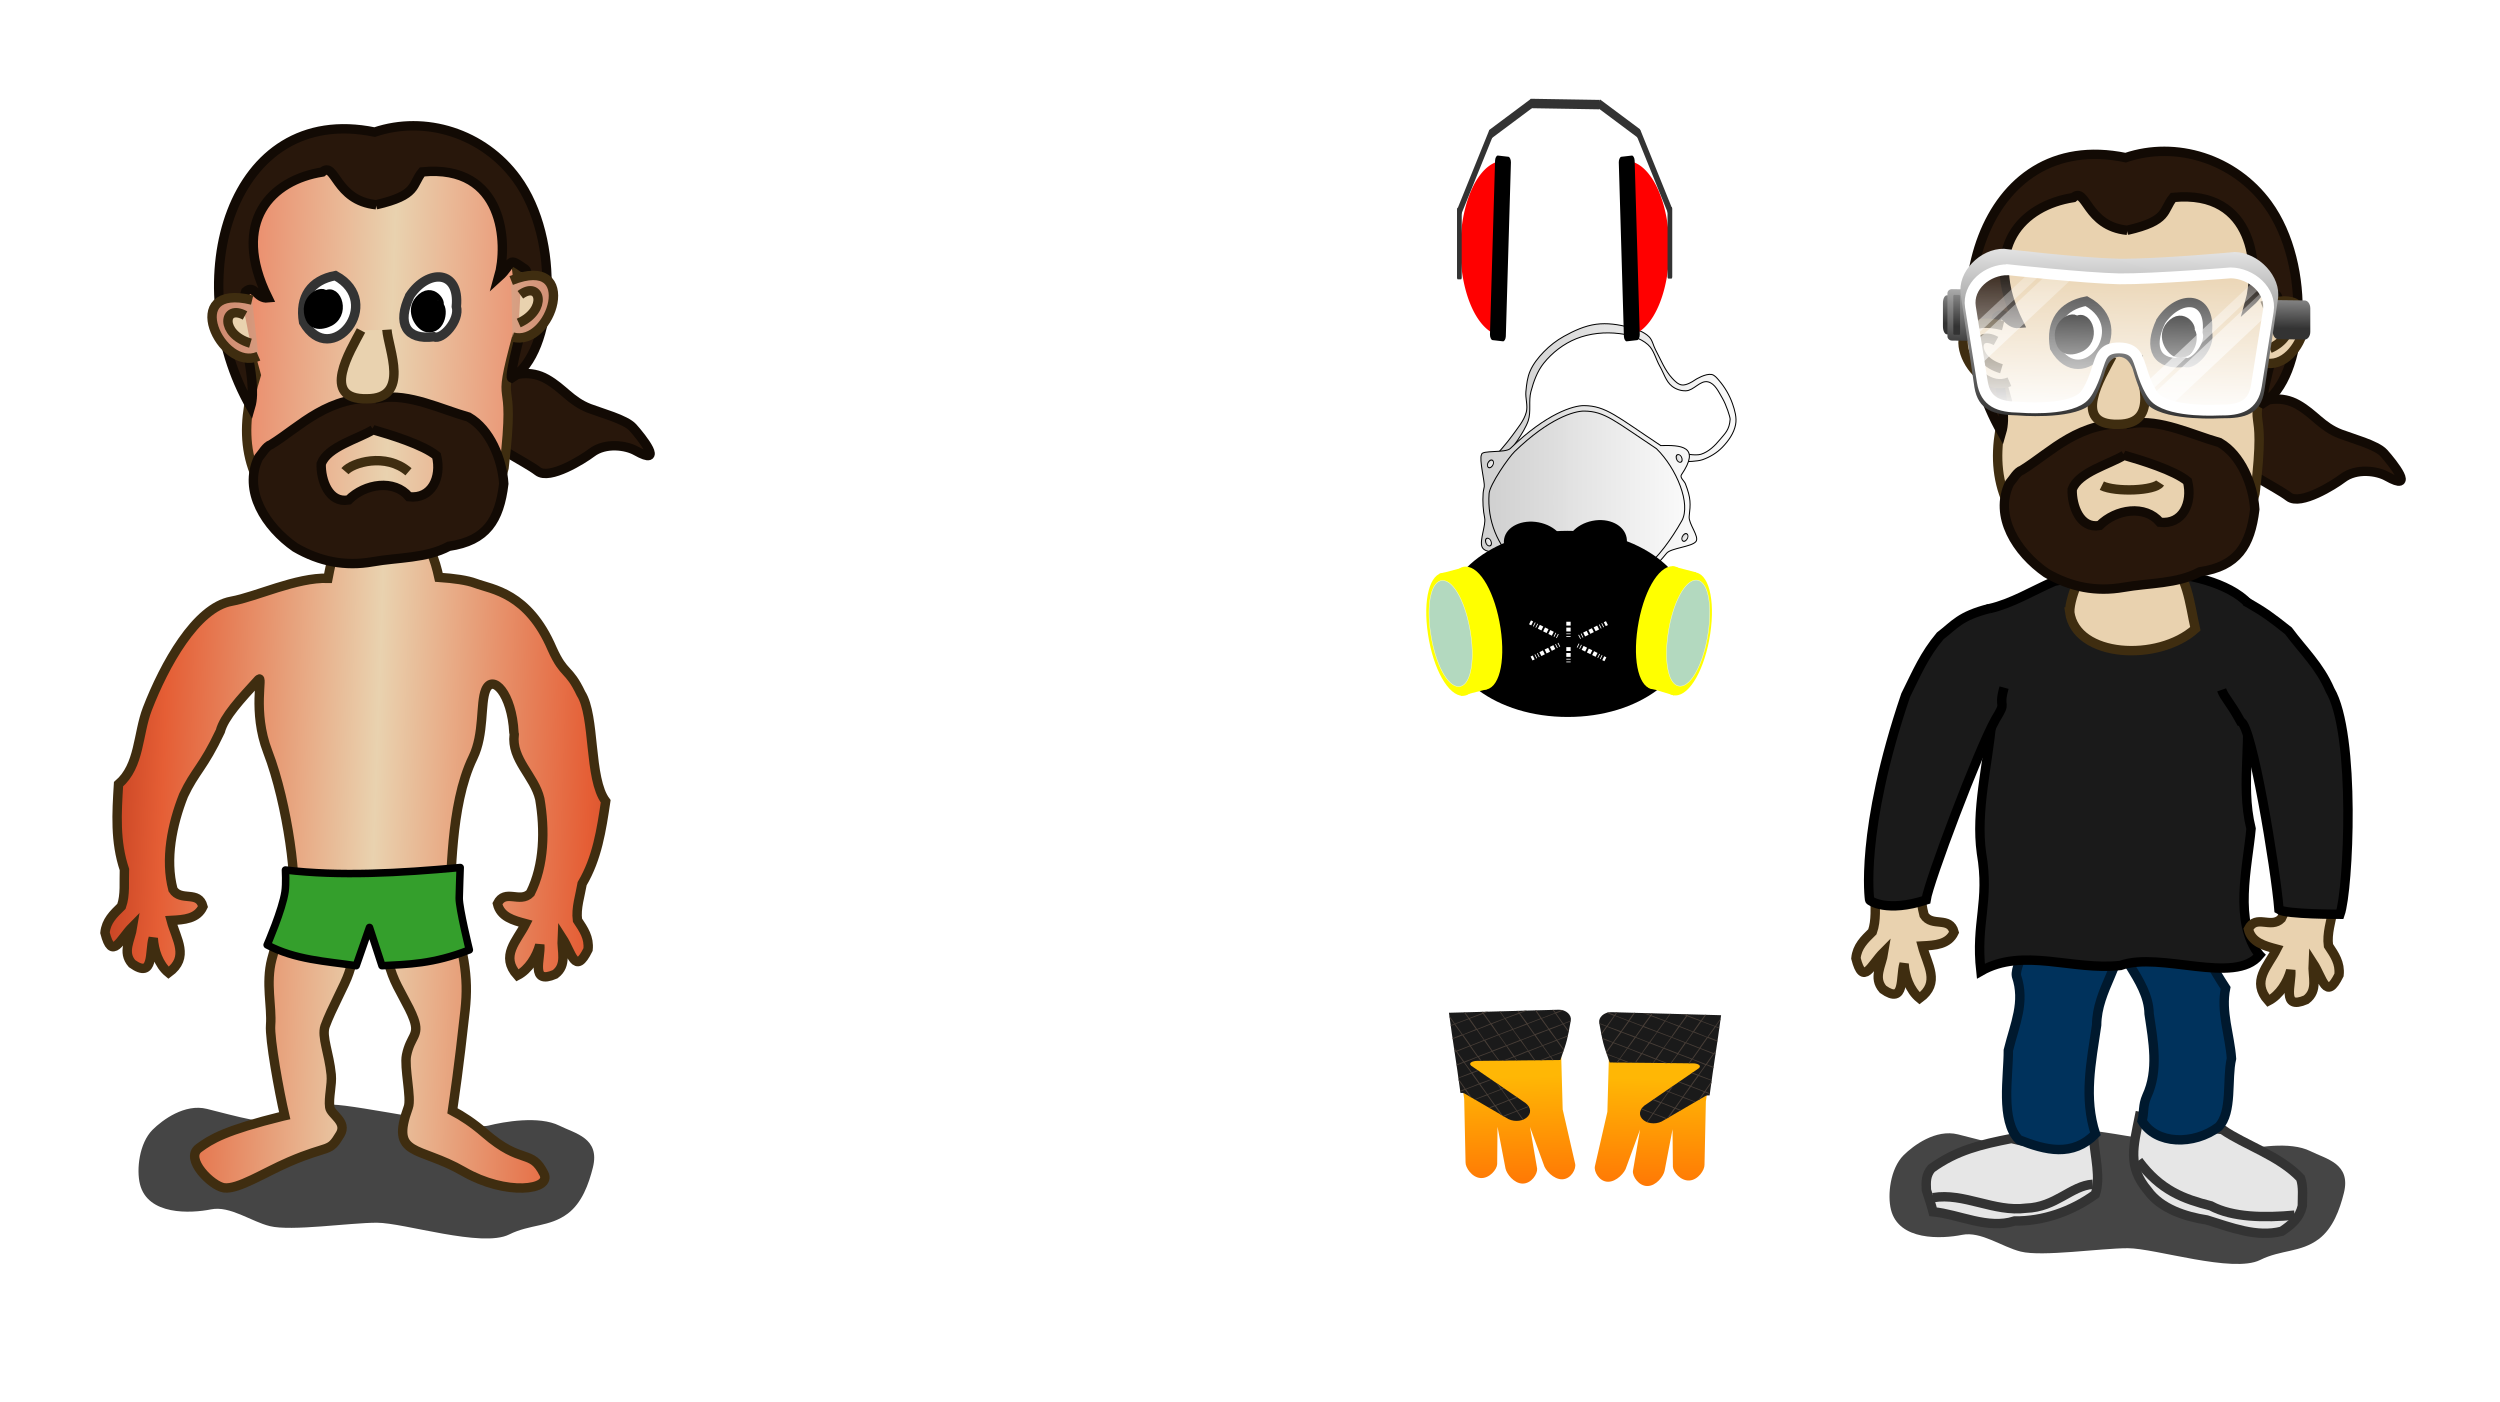 <?xml version="1.0" encoding="UTF-8"?>
<svg version="1.0" viewBox="0 0 265.56 148.97" xmlns="http://www.w3.org/2000/svg" xmlns:xlink="http://www.w3.org/1999/xlink">
<defs>
<linearGradient id="a">
<stop stop-color="#d0d0d0" offset="0"/>
<stop stop-color="#fafafa" stop-opacity=".995" offset="1"/>
</linearGradient>
<filter id="bg" x="-.125" y="-.327" width="1.25" height="1.653" color-interpolation-filters="sRGB">
<feGaussianBlur stdDeviation="1.963"/>
</filter>
<filter id="bf" x="-.125" y="-.327" width="1.25" height="1.653" color-interpolation-filters="sRGB">
<feGaussianBlur stdDeviation="1.963"/>
</filter>
<linearGradient id="ad" x1="526.69" x2="526.69" y1="588.24" y2="593.3" gradientTransform="matrix(16.165 -.025 0 13.36 -8093.9 -7032.6)" gradientUnits="userSpaceOnUse">
<stop stop-color="#b3b3b3" offset="0"/>
<stop stop-color="#333" offset="1"/>
</linearGradient>
<linearGradient id="ac" x1="526.69" x2="526.69" y1="588.24" y2="593.3" gradientTransform="matrix(11.455 .051 0 13.36 -5674 -7071.7)" gradientUnits="userSpaceOnUse" xlink:href="#b"/>
<linearGradient id="b">
<stop stop-color="#b3b3b3" offset="0"/>
<stop stop-color="#333" offset="1"/>
</linearGradient>
<linearGradient id="d" x1="495.15" x2="495.15" y1="591.86" y2="598.71" gradientUnits="userSpaceOnUse" xlink:href="#b"/>
<linearGradient id="c" x1="496.83" x2="496.83" y1="591.01" y2="596.39" gradientTransform="translate(-.309)" gradientUnits="userSpaceOnUse" xlink:href="#b"/>
<linearGradient id="ab" x1="501.16" x2="501.16" y1="127.4" y2="156.97" gradientTransform="matrix(1.031,0,0,1.054,-16.283,-7.832)" gradientUnits="userSpaceOnUse">
<stop stop-color="#fff" offset="0"/>
<stop stop-color="#1a1a1a" offset="1"/>
</linearGradient>
<linearGradient id="aa" x1="510.18" x2="510.18" y1="153.02" y2="133.01" gradientTransform="matrix(1.04,0,0,1.109,-20.7,436.62)" gradientUnits="userSpaceOnUse">
<stop stop-color="#fff" offset="0"/>
<stop stop-color="#fff" stop-opacity="0" offset="1"/>
</linearGradient>
<linearGradient id="z" x1="538.19" x2="538.19" y1="146.82" y2="125.75" gradientTransform="matrix(1,0,0,1.022,0,449.45)" gradientUnits="userSpaceOnUse">
<stop stop-color="#fff" offset="0"/>
<stop stop-color="#fff" stop-opacity="0" offset="1"/>
</linearGradient>
<clipPath id="g">
<rect width="25000" height="25000"/>
</clipPath>
<mask id="y">
<defs>
<linearGradient id="be" x1="9110" x2="9110" y1="6692" y2="11390" gradientUnits="userSpaceOnUse">
<stop stop-color="#1f1f1f" offset=".5"/>
<stop stop-color="#1f1f1f" offset="1"/>
</linearGradient>
</defs>
<path d="m6105 6692h6010v4698h-6010v-4698z" fill="url(#be)"/>
</mask>
<mask id="o">
<defs>
<linearGradient id="au" x1="20250" x2="20250" y1="16451" y2="19051" gradientUnits="userSpaceOnUse">
<stop stop-color="#404040" offset=".5"/>
<stop stop-color="#404040" offset="1"/>
</linearGradient>
</defs>
<path d="m18950 16451h2600v2600h-2600v-2600z" fill="url(#au)"/>
</mask>
<mask id="n">
<defs>
<linearGradient id="at" x1="20250" x2="20250" y1="15851" y2="18351" gradientUnits="userSpaceOnUse">
<stop stop-color="#404040" offset=".5"/>
<stop stop-color="#404040" offset="1"/>
</linearGradient>
</defs>
<path d="m18950 15851h2600v2500h-2600v-2500z" fill="url(#at)"/>
</mask>
<mask id="m">
<defs>
<linearGradient id="as" x1="20250" x2="20250" y1="15151" y2="17551" gradientUnits="userSpaceOnUse">
<stop stop-color="#404040" offset=".5"/>
<stop stop-color="#404040" offset="1"/>
</linearGradient>
</defs>
<path d="m19050 15151h2400v2400h-2400v-2400z" fill="url(#as)"/>
</mask>
<mask id="l">
<defs>
<linearGradient id="ar" x1="20250" x2="20250" y1="14451" y2="16651" gradientUnits="userSpaceOnUse">
<stop stop-color="#404040" offset=".5"/>
<stop stop-color="#404040" offset="1"/>
</linearGradient>
</defs>
<path d="m19150 14451h2200v2200h-2200v-2200z" fill="url(#ar)"/>
</mask>
<mask id="k">
<defs>
<linearGradient id="aq" x1="20250" x2="20250" y1="14051" y2="15651" gradientUnits="userSpaceOnUse">
<stop stop-color="#404040" offset=".5"/>
<stop stop-color="#404040" offset="1"/>
</linearGradient>
</defs>
<path d="m19450 14051h1600v1600h-1600v-1600z" fill="url(#aq)"/>
</mask>
<mask id="j">
<defs>
<linearGradient id="ap" x1="20200" x2="20200" y1="14051" y2="14551" gradientUnits="userSpaceOnUse">
<stop stop-color="#404040" offset=".5"/>
<stop stop-color="#404040" offset="1"/>
</linearGradient>
</defs>
<path d="m19950 14051h500v500h-500v-500z" fill="url(#ap)"/>
</mask>
<mask id="i">
<defs>
<linearGradient id="ao" x1="20250" x2="20250" y1="18151" y2="20151" gradientUnits="userSpaceOnUse">
<stop stop-color="#404040" offset=".5"/>
<stop stop-color="#404040" offset="1"/>
</linearGradient>
</defs>
<path d="m19250 18151h2e3v2e3h-2e3v-2e3z" fill="url(#ao)"/>
</mask>
<mask id="h">
<defs>
<linearGradient id="an" x1="20250" x2="20250" y1="17251" y2="19651" gradientUnits="userSpaceOnUse">
<stop stop-color="#404040" offset=".5"/>
<stop stop-color="#404040" offset="1"/>
</linearGradient>
</defs>
<path d="m19050 17251h2400v2400h-2400v-2400z" fill="url(#an)"/>
</mask>
<mask id="x">
<defs>
<linearGradient id="bd" x1="4780" x2="4780" y1="19477" y2="20377" gradientUnits="userSpaceOnUse">
<stop stop-color="#404040" offset=".5"/>
<stop stop-color="#404040" offset="1"/>
</linearGradient>
</defs>
<path d="m4330 19477h900v900h-900v-900z" fill="url(#bd)"/>
</mask>
<mask id="w">
<defs>
<linearGradient id="bc" x1="4830" x2="4830" y1="16477" y2="19077" gradientUnits="userSpaceOnUse">
<stop stop-color="#404040" offset=".5"/>
<stop stop-color="#404040" offset="1"/>
</linearGradient>
</defs>
<path d="m3530 16477h2600v2600h-2600v-2600z" fill="url(#bc)"/>
</mask>
<mask id="v">
<defs>
<linearGradient id="bb" x1="4830" x2="4830" y1="15877" y2="18377" gradientUnits="userSpaceOnUse">
<stop stop-color="#404040" offset=".5"/>
<stop stop-color="#404040" offset="1"/>
</linearGradient>
</defs>
<path d="m3530 15877h2600v2500h-2600v-2500z" fill="url(#bb)"/>
</mask>
<mask id="u">
<defs>
<linearGradient id="ba" x1="4830" x2="4830" y1="15177" y2="17577" gradientUnits="userSpaceOnUse">
<stop stop-color="#404040" offset=".5"/>
<stop stop-color="#404040" offset="1"/>
</linearGradient>
</defs>
<path d="m3630 15177h2400v2400h-2400v-2400z" fill="url(#ba)"/>
</mask>
<mask id="t">
<defs>
<linearGradient id="az" x1="4830" x2="4830" y1="14477" y2="16677" gradientUnits="userSpaceOnUse">
<stop stop-color="#404040" offset=".5"/>
<stop stop-color="#404040" offset="1"/>
</linearGradient>
</defs>
<path d="m3730 14477h2200v2200h-2200v-2200z" fill="url(#az)"/>
</mask>
<mask id="s">
<defs>
<linearGradient id="ay" x1="4830" x2="4830" y1="14077" y2="15677" gradientUnits="userSpaceOnUse">
<stop stop-color="#404040" offset=".5"/>
<stop stop-color="#404040" offset="1"/>
</linearGradient>
</defs>
<path d="m4030 14077h1600v1600h-1600v-1600z" fill="url(#ay)"/>
</mask>
<mask id="r">
<defs>
<linearGradient id="ax" x1="4880" x2="4880" y1="14077" y2="14577" gradientUnits="userSpaceOnUse">
<stop stop-color="#404040" offset=".5"/>
<stop stop-color="#404040" offset="1"/>
</linearGradient>
</defs>
<path d="m4630 14077h500v500h-500v-500z" fill="url(#ax)"/>
</mask>
<mask id="q">
<defs>
<linearGradient id="aw" x1="4830" x2="4830" y1="18177" y2="20177" gradientUnits="userSpaceOnUse">
<stop stop-color="#404040" offset=".5"/>
<stop stop-color="#404040" offset="1"/>
</linearGradient>
</defs>
<path d="m3830 18177h2e3v2e3h-2e3v-2e3z" fill="url(#aw)"/>
</mask>
<mask id="p">
<defs>
<linearGradient id="av" x1="4830" x2="4830" y1="17277" y2="19677" gradientUnits="userSpaceOnUse">
<stop stop-color="#404040" offset=".5"/>
<stop stop-color="#404040" offset="1"/>
</linearGradient>
</defs>
<path d="m3630 17277h2400v2400h-2400v-2400z" fill="url(#av)"/>
</mask>
<linearGradient id="f" x1="56.832" x2="60.209" y1="81.465" y2="3.6" gradientTransform="matrix(-.715 .159 .159 .585 121.29 663.54)" gradientUnits="userSpaceOnUse">
<stop stop-color="#ff4c00" offset="0"/>
<stop stop-color="#ffb600" offset="1"/>
</linearGradient>
<linearGradient id="am" x1="498.42" x2="499.71" y1="116.04" y2="116.04" gradientUnits="userSpaceOnUse" xlink:href="#a"/>
<linearGradient id="al" x1="120.92" x2="122.22" y1="479.48" y2="479.48" gradientUnits="userSpaceOnUse" xlink:href="#a"/>
<linearGradient id="ak" x1="451.74" x2="453.04" y1="141.71" y2="141.71" gradientUnits="userSpaceOnUse" xlink:href="#a"/>
<linearGradient id="aj" x1="72.541" x2="73.835" y1="499.2" y2="499.2" gradientUnits="userSpaceOnUse" xlink:href="#a"/>
<linearGradient id="ai" x1="188.09" x2="233.13" y1="476.3" y2="476.3" gradientUnits="userSpaceOnUse" xlink:href="#a"/>
<linearGradient id="ah" x1="186.27" x2="235.89" y1="476.3" y2="476.3" gradientUnits="userSpaceOnUse" xlink:href="#a"/>
<linearGradient id="ag" x1="189.64" x2="244.92" y1="451.45" y2="451.45" gradientUnits="userSpaceOnUse" xlink:href="#a"/>
<linearGradient id="af" x1="197.15" x2="232.95" y1="84.519" y2="85.757" gradientTransform="translate(-272.24 -2.121)" gradientUnits="userSpaceOnUse" spreadMethod="reflect">
<stop stop-color="#e9d2af" offset="0"/>
<stop stop-color="#e79872" offset=".315"/>
<stop stop-color="#e55e35" offset=".632"/>
<stop stop-color="#a1210c" offset="1"/>
</linearGradient>
<linearGradient id="ae" x1="197.15" x2="232.95" y1="84.519" y2="85.757" gradientTransform="translate(-272.24 -2.121)" gradientUnits="userSpaceOnUse" spreadMethod="reflect">
<stop stop-color="#e9d2af" offset="0"/>
<stop stop-color="#ed3113" offset="1"/>
</linearGradient>
<linearGradient id="e" x1="197.15" x2="232.95" y1="84.519" y2="85.757" gradientTransform="translate(-272.24 -2.121)" gradientUnits="userSpaceOnUse" spreadMethod="reflect">
<stop stop-color="#e9d2af" offset="0"/>
<stop stop-color="#b84533" offset="1"/>
</linearGradient>
</defs>
<g transform="translate(54.733 9.142)">
<g transform="translate(60)">
<path d="m-66.725 30.626c-1.521 0.427 2.616 5.108 3.174 6.087 0.866 1.518 4.492 3.087 5.953 4.207 1.24 0.951 4.802-1.281 5.692-1.962 1.497-1.147 3.718-0.778 4.712-0.219 3.099 1.742 0.66-1.39-0.328-2.479-0.775-0.854-3.421-1.555-4.603-2.014-2.01-0.78-2.75-2.12-4.549-3.131-1.718-0.966-3.331-0.536-5.148-0.027-1.135 0.319-3.437-0.573-4.903-0.462z" fill="#28170b" fill-rule="evenodd" stroke="#120a04" stroke-width="1px"/>
<path d="m-83.853 109.98c-1.872 0.61-6.114-0.64-8.895-1.33-2.357-0.59-4.728 1.17-5.782 2.22-1.414 1.42-1.726 4.22-1.335 5.78 0.832 3.33 5.383 3.11 7.561 2.67 2.008-0.4 4.245 1.29 6.227 1.78 2.276 0.57 8.513-0.36 11.366-0.36 2.9 0 11.184 2.69 14.061 1.25 2.231-1.11 4.29-0.77 6.226-2.22 1.513-1.14 2.227-3.13 2.669-4.89 0.784-3.14-1.877-3.61-3.558-4.45-2.161-1.08-5.907-0.42-7.561 0-1.773 0.44-14.066-2.23-16.532-2.23-1.999 0-1.059 1.78-4.447 1.78z" fill-opacity=".728" fill-rule="evenodd" filter="url(#bf)"/>
<path d="m-75.611 46.691c-0.563 0.016-1.127 0.032-1.688 0.062-1.714 0.794-2.222 3.618-2.594 5.531-3.368-0.106-7.631 1.968-10.25 2.438-3.789 0.679-7.138 6.78-8.938 11.438-1.024 2.65-0.792 6.042-3.062 8-0.191 3.084-0.374 6.096 0.625 9.062-0.053 1.295 0.118 2.701-0.312 3.906-0.849 0.834-1.625 1.554-1.75 2.812 0.772 3.033 1.575 0.711 2.938-0.656-0.227 1.44-1.141 2.704-0.062 3.938 2.399 1.702 1.817-1.342 2.25-2.719 0.067 1.275 0.57 2.829 1.625 3.688 2.259-1.647 0.814-3.55 0.281-5.562 1.355-0.071 2.763-0.155 3.375-1.469-0.457-1.765-2.349-0.477-3.188-1.812-0.846-3.212-0.094-6.925 1.125-10 1.225-2.613 2.088-2.951 3.906-6.812 0.392-1.524 2.139-3.397 4.062-5.5 0.538-0.588-0.68 3.387 0.969 7.656 2.159 5.589 3.294 14.698 2.562 16.188-0.424 0.862-1.531 3.581-2.125 5.875-0.665 2.571 0.031 5.033-0.125 7-0.115 1.45 0.899 7.06 1.5 9.625-0.077 0.019-0.107 0.011-0.188 0.031-6.175 1.524-7.642 2.456-8.938 3.406-1.554 1.14 1.377 4.045 2.688 4.219 1.466 0.194 4.247-1.614 6.875-2.75 4.377-1.893 4.249-0.908 5.457-2.941 0.791-1.332-1.007-2.09-1.113-2.871-0.142-1.046 0.263-2.37 0.156-3.469-0.225-2.303-1.025-3.99-0.656-5.125 0.693-1.918 2.136-4.424 2.531-5.656 0.942-3.026 1.805-5.601 2.188-5.531 1.175 0.531 1.473 3.128 2.438 5.719 0.592 1.591 1.773 3.276 2.281 4.719 0.621 1.765-0.344 1.724-0.781 3.812-0.266 1.272 0.543 4.561 0.188 5.531-1.95 5.328 1.09 4.067 5.844 6.812 4.565 2.637 9.436 1.996 8.562 0.25-1.356-2.709-2.3-0.857-6.281-4.312-1.219-1.058-2.377-1.816-3.438-2.375 0.245-1.757 0.628-4.133 1.344-10.656 0.206-1.876 0.174-3.408-0.125-5.25-0.524-3.225-1.673-6.398-1.594-6.719 0.385-1.562 0.025-9.689 2.562-14.906 1.217-2.502 0.76-5.736 1.344-7.156 0.736-1.789 2.799 0.358 3 4.531 3e-3 0.053 0.026 0.078 0.031 0.125 3e-3 0.023-3e-3 0.041 0 0.062-0.329 2.67 2.15 4.403 2.719 6.844 0.553 3.261 0.495 7.033-1 10-1.098 1.131-2.687-0.507-3.5 1.125 0.325 1.412 1.689 1.773 3 2.125-0.939 1.857-2.742 3.419-0.875 5.5 1.21-0.621 2.044-2.018 2.375-3.25 0.137 1.437-1.076 4.29 1.625 3.125 1.311-0.983 0.672-2.419 0.75-3.875 1.048 1.62 1.364 4.056 2.75 1.25 0.139-1.258-0.468-2.133-1.125-3.125-0.171-1.268 0.283-2.597 0.5-3.875 1.593-2.694 2.045-5.694 2.5-8.75-1.815-2.386-1.094-9.046-2.625-11.438-1.333-2.806-1.76-1.865-3.062-4.75-2.565-5.991-6.397-6.31-8.156-6.969-0.871-0.326-2.254-0.521-3.844-0.625-0.01-6.5e-4 -0.021 6.43e-4 -0.031 0-0.406-1.858-0.988-3.657-2.531-4.906-1.612-0.574-3.278-0.643-4.969-0.594z" fill="url(#af)" fill-rule="evenodd" stroke="#3f2d10" stroke-width="1px"/>
<path d="m-89.408 15.537c-1.409 4.801 0.633 10.454 1.891 15.156-1.823 5.854-1.586 11.191 3.967 15.861 6.424 2.089 20.154 3.055 22.354-5.99 1.366-11.377-1.113-4.824 1.473-14.329 0.855-12.313-3.514-20.66-15.09-19.765-8.002-0.262-11.436 3.864-14.595 9.067z" color="#000000" fill="url(#ae)" fill-rule="evenodd" stroke="#3f2d10" stroke-width="1px"/>
<path d="m-74.329 33.136c-5.561-0.312-8.429 2.973-11.609 4.943-0.539 0.18-0.915 0.909-1.335 1.4-1.68 3.514 0.759 7.342 3.902 9.528 2.633 1.528 5.315 2.031 8.203 1.529 2.731-0.486 5.701-0.35 8.111-1.647 3.984-0.585 5.369-2.754 5.837-6.645-0.175-2.648-1.475-5.784-3.736-7.083-2.947-0.834-6.309-2.534-9.373-2.025zm-0.774 3.369c1.816 0.525 5.342 1.592 6.743 2.768 0.563 2.322-0.536 4.633-2.932 4.353-1.556-1.877-4.67-1.416-6.418 0.343-2.086 0.372-2.958-2.109-2.905-3.846 0.677-1.825 3.933-2.644 5.512-3.618z" fill="#28170b" fill-rule="evenodd" stroke="#120a04" stroke-width="1px"/>
<path d="m-74.775 12.608c4.481-1.03 3.745-2.096 4.886-3.49 8.755-0.862 9.13 7.674 8.138 11.16 1.657-1.494 0.785-2.249 2.831-0.808 0.47 0.403 0.115 4.061 0.035 4.535-0.085 0.499-1.862 6.863-1.488 7.015 4.477-2.717 5.29-14.654 0.515-21.191-3.522-4.824-9.732-6.748-15.077-4.938-15.372-3.177-20.734 15.973-13.176 29.172 0.882-2.986-1.633-8.984-0.523-12.234 0.924-0.823 1.167 0.804 2.361 0.676-4.018-8.132 0.394-12.527 5.777-13.373 1.383-1.224 1.352 3.041 5.721 3.476z" fill="#28170b" fill-rule="evenodd" stroke="#120a04" stroke-width="1px"/>
<path d="m-71.197 22.264c-1.416 2.975-0.388 4.751 2.544 4.366 0.892 0.41 2.8-1.75 2.394-3.211 0.387-3.898-2.996-4.039-4.938-1.155z" fill="#fff" fill-rule="evenodd" stroke="#333" stroke-width="1px"/>
<path d="m-79.11 20.133c-2.592 0.486-3.834 2.263-3.375 4.945 2.899 5.066 8.69-2.059 3.375-4.945z" fill="#fff" fill-rule="evenodd" stroke="#333" stroke-width="1px"/>
<path d="m-68.216 23.258c0.525 0.02-0.61-2.048-1.946-0.525-1.036 1.18 0.044 2.781 0.802 2.915 1.524 0.268 1.798-2.179 1.144-2.39z" fill-rule="evenodd" stroke="#000" stroke-width="1px"/>
<path d="m-80.335 22.449c0.473-0.941-2.174-0.224-1.533 1.974 0.442 1.518 2.114 0.617 2.241 0.538 1.698-1.058 0.385-3.847-0.708-2.512z" fill-rule="evenodd" stroke="#000" stroke-width="1px"/>
<path d="m-76.384 25.959c-1.138 2.169-4.388 7.369 0.63 7.261 4.682-0.01 2.255-5.317 2.122-7.34" fill="#e9d2af" fill-rule="evenodd" stroke="#3f2d10" stroke-width="1px"/>
<path d="m-78.091 40.908c0.773-0.904 4.329-2.013 6.749 0.067" fill="none" stroke="#3f2d10" stroke-width="1px"/>
<path d="m-60.433 20.656c7.413-2.957 4.337 7.177 0.15 6.004" color="#000000" fill="url(#e)" fill-rule="evenodd" stroke="#3f2d10" stroke-width="1px"/>
<path d="m-59.458 22.173c2.127-1.583 2.941 1.603-0.175 2.997" fill="#e9d2af" fill-rule="evenodd" stroke="#3f2d10" stroke-width="1px"/>
<path d="m-87.95 22.734c-7.746-1.92-3.319 7.701 0.669 5.968" color="#000000" fill="url(#e)" fill-rule="evenodd" stroke="#3f2d10" stroke-width="1px"/>
<path d="m-88.709 24.369c-2.323-1.278-2.696 1.989 0.581 2.946" fill="#e9d2af" fill-rule="evenodd" stroke="#3f2d10" stroke-width="1px"/>
<path d="m-86.355 91.23s1.624-3.734 1.9-5.657c0.122-0.85 0.044-2.298 0.044-2.298 5.764 0.687 12.097 0.332 18.562-0.265 0 0-0.103 2.855-0.104 3.25-3e-3 1.141 1.076 5.501 1.076 5.501-3.891 1.517-6.527 1.527-9.281 1.679l-1.326-4.066-1.414 4.066c-3.205-0.475-6.475-0.625-9.458-2.21z" fill="#349f2c" stroke="#000" stroke-linecap="round" stroke-linejoin="round" stroke-width=".8"/>
</g>
<g transform="matrix(.005 0 0 .005 83.16 -164.31)" fill-rule="evenodd" stroke-linejoin="round" stroke-width="28.222">
<g class="Master_Slide"></g>
</g>
<g transform="matrix(.462 0 0 .463 16.518 -176.45)" stroke="#000">
<path d="m192.86 464.95s3.421-4.442 4.286-7.054c0.704-2.128 0.051-4.529 0.625-6.696 0.61-2.305 1.455-4.658 2.946-6.518 1.955-2.438 4.598-4.466 7.5-5.625 3.089-1.234 6.61-1.575 9.911-1.161 2.309 0.29 4.762 0.973 6.518 2.5 1.438 1.25 1.812 3.352 2.768 5 0.892 1.536 1.379 3.446 2.768 4.554 0.883 0.704 2.085 1.106 3.214 1.071 1.828-0.057 3.309-2.475 5.089-2.054 1.621 0.384 2.449 2.32 3.304 3.75 0.879 1.471 1.814 4.376 1.786 4.821-0.158 2.467-1.224 3.305-2.321 4.643-1.171 1.426-2.616 2.834-4.375 3.393-1.278 0.406-4.018-0.179-4.018-0.179l0.536 1.875s2.624-0.019 3.839-0.446c1.69-0.594 3.306-1.571 4.554-2.857 1.393-1.436 2.655-3.214 3.036-5.179 0.309-1.595-0.176-3.288-0.714-4.821-0.685-1.951-1.769-3.796-3.125-5.357-0.472-0.544-0.986-1.218-1.696-1.339-1.364-0.234-3.571 1.071-3.929 1.339-0.357 0.268-1.847 1.192-2.857 1.071-0.893-0.107-1.617-0.861-2.232-1.518-1.724-1.84-2.635-4.303-3.839-6.518-0.54-0.994-0.708-2.245-1.518-3.036-1.2-1.172-2.935-1.7-4.554-2.143-2.451-0.67-5.07-1.048-7.589-0.714-2.614 0.347-5.105 1.488-7.411 2.768-1.707 0.947-3.287 2.167-4.643 3.571-1.245 1.29-2.407 2.733-3.125 4.375-0.646 1.476-0.833 3.128-0.982 4.732-0.146 1.571 0.496 3.208 0.089 4.732-0.537 2.012-2.012 3.657-3.214 5.357-1.16 1.639-3.839 4.643-3.839 4.643z" fill="url(#ag)" fill-rule="evenodd" stroke-width=".232"/>
<path d="m227.61 463.58c4.543-0.106 9.293 0.062 4.766 6.698-0.435 0.637 0.649 1.39 0.917 2.086 1.296 3.371 1.184 4.566 0.863 7.484-0.186 1.69 2.426 4.654 1.549 5.756-0.969 1.218-5.778 1.49-6.741 2.683-4.607 5.71-10.523 9.902-18.374 9.902-7.846 0-15.004-3.554-19.392-9.184-1.03-1.321-3.96-0.613-4.657-2.144-0.648-1.423 0.912-5.071 0.595-6.643-0.369-1.833-0.498-3.756-0.352-5.747 0.042-0.575 0 0 0.257-1.466 0.172-0.979-1.239-6.376-0.619-7.343-0.106-1.095 5.492-0.33 6.593-1.399 8.342-8.061 14.528-9.871 16.95-9.849 5.046 0.047 7.486 2.455 17.645 9.163z" fill="url(#ah)" stroke-width=".232"/>
<path d="m226.65 464.31c4.619 4.524 7.988 12.704 5.794 16.561-4.822 8.477-11.579 16.076-21.844 16.076-12.631 0-23.371-9.768-22.449-22.365 0.149-2.029 4.446-8.244 5.876-9.626 7.867-7.602 13.7-9.308 15.984-9.287 4.758 0.044 7.059 2.315 16.64 8.641z" fill="url(#ai)" stroke-width=".232"/>
<ellipse transform="matrix(1 0 .23 .973 0 0)" cx="73.188" cy="499.2" rx=".647" ry=".918" d="m 73.835,499.205 c 0,0.507 -0.29,0.918 -0.647,0.918 -0.358,0 -0.647,-0.411 -0.647,-0.918 0,-0.507 0.29,-0.918 0.647,-0.918 0.358,0 0.647,0.411 0.647,0.918 z" fill="url(#aj)" stroke-width=".235"/>
<ellipse transform="matrix(.613 .79 -.627 .779 0 0)" cx="452.39" cy="141.71" rx=".647" ry=".918" d="m 453.036,141.714 c 0,0.507 -0.29,0.918 -0.647,0.918 -0.358,0 -0.647,-0.411 -0.647,-0.918 0,-0.507 0.29,-0.918 0.647,-0.918 0.357,0 0.647,0.411 0.647,0.918 z" fill="url(#ak)" stroke-width=".235"/>
<ellipse transform="matrix(1 0 .23 .973 0 0)" cx="121.57" cy="479.48" rx=".647" ry=".918" d="m 122.219,479.478 c 0,0.507 -0.29,0.918 -0.647,0.918 -0.358,0 -0.647,-0.411 -0.647,-0.918 0,-0.507 0.29,-0.918 0.647,-0.918 0.357,0 0.647,0.411 0.647,0.918 z" fill="url(#al)" stroke-width=".235"/>
<ellipse transform="matrix(.613 .79 -.627 .779 0 0)" cx="499.07" cy="116.04" rx=".647" ry=".918" d="m 499.713,116.039 c 0,0.507 -0.29,0.918 -0.647,0.918 -0.358,0 -0.647,-0.411 -0.647,-0.918 0,-0.507 0.29,-0.918 0.647,-0.918 0.358,0 0.647,0.411 0.647,0.918 z" fill="url(#am)" stroke-width=".235"/>
</g>
<g transform="translate(110.31 .707)">
<path d="m68.963 32.631c-1.521 0.427 2.616 5.108 3.174 6.087 0.866 1.518 4.492 3.087 5.953 4.207 1.24 0.951 4.802-1.281 5.692-1.962 1.497-1.147 3.718-0.778 4.712-0.219 3.099 1.742 0.66-1.39-0.328-2.479-0.775-0.854-3.421-1.555-4.603-2.014-2.01-0.78-2.75-2.12-4.549-3.131-1.718-0.966-3.331-0.536-5.148-0.027-1.135 0.319-3.437-0.573-4.903-0.462z" fill="#28170b" fill-rule="evenodd" stroke="#120a04" stroke-width="1px"/>
<path d="m51.835 111.98c-1.872 0.61-6.114-0.64-8.895-1.33-2.357-0.59-4.728 1.17-5.782 2.22-1.414 1.42-1.726 4.22-1.335 5.78 0.832 3.33 5.383 3.11 7.561 2.67 2.008-0.4 4.245 1.29 6.227 1.78 2.276 0.57 8.513-0.36 11.366-0.36 2.9 0 11.184 2.69 14.061 1.25 2.231-1.11 4.29-0.77 6.226-2.22 1.513-1.14 2.227-3.13 2.669-4.89 0.784-3.14-1.877-3.61-3.558-4.45-2.161-1.08-5.907-0.42-7.561 0-1.773 0.44-14.066-2.23-16.532-2.23-1.999 0-1.059 1.78-4.447 1.78z" fill-opacity=".728" fill-rule="evenodd" filter="url(#bg)"/>
<path d="m71.041 110.14c2.355 1.64 6.057 2.77 8.293 5.16 0.319 0.94 0.18 1.97 0.186 2.96-0.295 1.27-1.146 1.99-2.185 2.68-2.665 0.69-5.417-0.42-7.957-1.2-2.27-0.35-4.895-1.19-6.278-3.12-2.183-2.58-1.516-4.71-0.884-7.87 2.929 0.57 5.862 1.04 8.825 1.39z" fill="#e6e6e6" fill-rule="evenodd" stroke="#333" stroke-width="1px"/>
<path d="m66.544 86.91c2.177 2.725 1.962 3.797 4.825 8.186-0.519 2.545 0.446 4.984 0.625 7.504-0.515 2.2 0.137 5.69-1.375 7.25-2.63 1.98-6.665 1.89-8.125-0.63 0.25-1 0.06-1.6 0.5-2.62 1.286-2.74 0.677-5.87 0.25-8.754-0.058-3.791-4.126-6.572-3.984-10.366 2.168-0.801 5.916-2.166 7.284-0.57z" fill="#00325c" fill-rule="evenodd" stroke="#00192e" stroke-width="1px"/>
<path d="m78.693 119.23c-3.185 0.3-6.597 0.25-8.894-0.99-2.85-0.72-5.362-1.63-7.692-4.79" fill="none" stroke="#333" stroke-width="1px"/>
<g transform="translate(-43,-65)">
<g stroke-width="1px">
<path d="m91.602 176.09c-3.176 0.63-5.789 1.22-8.486 3.18-0.6 0.72-0.572 1.42-0.53 2.3 0.237 0.77 0.511 1.51 0.707 2.3 2.752 0.26 5.793 1.9 8.667 0.98 3.018 0.04 6.07-1.02 8.57-2.84 0.58-1.71-0.04-4.02-0.18-5.92-2.782 0.88-5.946 0.73-8.748 0z" fill="#e6e6e6" fill-rule="evenodd" stroke="#333"/>
<path d="m83.293 182.37c3.252-0.56 6.502 1.57 9.887 1.12 3.144-0.1 4.775-2.39 7.08-2.54" fill="none" stroke="#333"/>
<path d="m95.076 151.87c-0.145 0.78-3.187 5.63-2.923 6.95 0.944 2.8-0.163 5.06-0.862 7.9 0.016 2.79-0.872 7.45 1.125 9.5 2.845 1.13 5.706 1.85 8.124-0.62-1.245-3.86-0.46-7.54 0.13-11.56 0.03-3.8 2.89-6.54 2.75-10.36-2.17-0.8-6.976-3.4-8.344-1.81z" fill="#00325c" fill-rule="evenodd" stroke="#00192e"/>
</g>
</g>
<path d="m74.975 91.601c-2.805-3.461-1.26-9.456-0.902-13.42-1.228-4.957 0.306-9.842-0.747-14.797-0.465-3.106 2.397-5.976 0.836-8.684-1.784-2.413-6.292-3.536-9.321-3.691-3.886 0.57-7.808 0.045-11.667 0.884-2.303 1.002-4.514 2.373-6.891 2.909-0.624 0.141-0.877 0.727-1.369 1.314-0.137 2.774 2.889 8.209 1.603 10.712-0.387 4.452-1.709 9.48-1.082 13.944 0.894 5.194-0.64 7.356-0.064 12.535 4.481-2.566 9.733-0.03 14.822-0.6 4.268-1.526 12.135 2.131 14.782-1.106z" fill="#1a1a1a" fill-rule="evenodd" stroke="#000" stroke-width="1px"/>
<path d="m54.807 55.165c0.657 4.859 9.389 5.336 13.35 1.778-0.626-2.689-0.793-5.782-3.1-7.65-2.149-0.765-4.435-0.649-6.679-0.525-2 0.927-3.556 4.613-3.571 6.397z" fill="#e9d2af" fill-rule="evenodd" stroke="#3f2d10" stroke-width="1px"/>
<path d="m46.28 17.542c-1.409 4.801 0.633 10.454 1.891 15.156-1.823 5.854-1.586 11.191 3.967 15.861 6.424 2.089 20.154 3.055 22.354-5.99 1.366-11.377-1.113-4.824 1.473-14.329 0.855-12.313-3.514-20.66-15.09-19.765-8.002-0.262-11.436 3.864-14.595 9.067z" fill="#e9d2af" fill-rule="evenodd" stroke="#3f2d10" stroke-width="1px"/>
<path d="m61.359 35.141c-5.561-0.312-8.429 2.973-11.609 4.943-0.539 0.18-0.915 0.909-1.335 1.4-1.68 3.514 0.759 7.342 3.902 9.528 2.633 1.528 5.315 2.031 8.203 1.529 2.731-0.486 5.701-0.35 8.111-1.647 3.984-0.585 5.369-2.754 5.837-6.645-0.175-2.648-1.475-5.784-3.736-7.083-2.947-0.834-6.309-2.534-9.373-2.025zm-0.774 3.369c1.816 0.525 5.342 1.592 6.743 2.768 0.563 2.322-0.536 4.633-2.932 4.353-1.556-1.877-4.67-1.416-6.418 0.343-2.086 0.372-2.958-2.109-2.905-3.846 0.677-1.825 3.933-2.644 5.512-3.618z" fill="#28170b" fill-rule="evenodd" stroke="#120a04" stroke-width="1px"/>
<path d="m60.913 14.613c4.481-1.03 3.745-2.096 4.886-3.49 8.755-0.862 9.13 7.674 8.138 11.16 1.657-1.494 0.785-2.249 2.831-0.808 0.47 0.403 0.115 4.061 0.035 4.535-0.085 0.499-1.862 6.863-1.488 7.015 4.477-2.717 5.29-14.654 0.515-21.191-3.522-4.824-9.732-6.748-15.077-4.938-15.372-3.177-20.734 15.973-13.176 29.172 0.882-2.986-1.633-8.984-0.523-12.234 0.924-0.823 1.167 0.804 2.361 0.676-4.018-8.132 0.394-12.527 5.777-13.373 1.383-1.224 1.352 3.041 5.721 3.476z" fill="#28170b" fill-rule="evenodd" stroke="#120a04" stroke-width="1px"/>
<path d="m64.491 24.269c-1.416 2.975-0.388 4.751 2.544 4.366 0.892 0.41 2.8-1.75 2.394-3.211 0.387-3.898-2.996-4.039-4.938-1.155z" fill="#fff" fill-rule="evenodd" stroke="#333" stroke-width="1px"/>
<path d="m56.578 22.138c-2.592 0.486-3.834 2.263-3.375 4.945 2.899 5.066 8.69-2.059 3.375-4.945z" fill="#fff" fill-rule="evenodd" stroke="#333" stroke-width="1px"/>
<path d="m67.472 25.263c0.525 0.02-0.61-2.048-1.946-0.525-1.036 1.18 0.044 2.781 0.802 2.915 1.524 0.268 1.798-2.179 1.144-2.39z" fill-rule="evenodd" stroke="#000" stroke-width="1px"/>
<path d="m55.353 24.454c0.473-0.941-2.174-0.224-1.533 1.974 0.442 1.518 2.114 0.617 2.241 0.538 1.698-1.058 0.385-3.847-0.708-2.512z" fill-rule="evenodd" stroke="#000" stroke-width="1px"/>
<path d="m59.304 27.964c-1.138 2.169-4.388 7.369 0.63 7.261 4.682-0.01 2.255-5.317 2.122-7.34" fill="#e9d2af" fill-rule="evenodd" stroke="#3f2d10" stroke-width="1px"/>
<path d="m58.222 41.741c1.429 0.708 5.643 0.558 6.186-0.286" fill="none" stroke="#3f2d10" stroke-width="1px"/>
<path d="m75.255 22.661c7.413-2.957 4.337 7.177 0.15 6.004" fill="#e9d2af" fill-rule="evenodd" stroke="#3f2d10" stroke-width="1px"/>
<path d="m76.23 24.178c2.127-1.583 2.941 1.603-0.175 2.997" fill="#e9d2af" fill-rule="evenodd" stroke="#3f2d10" stroke-width="1px"/>
<path d="m47.738 24.739c-7.746-1.92-3.319 7.701 0.669 5.968" fill="#e9d2af" fill-rule="evenodd" stroke="#3f2d10" stroke-width="1px"/>
<path d="m46.979 26.374c-2.323-1.278-2.696 1.989 0.581 2.946" fill="#e9d2af" fill-rule="evenodd" stroke="#3f2d10" stroke-width="1px"/>
<path d="m78.291 77.721c0.553 3.261 0.495 7.033-1 10-1.098 1.131-2.687-0.507-3.5 1.125 0.325 1.412 1.689 1.773 3 2.125-0.939 1.857-2.742 3.419-0.875 5.5 1.21-0.621 2.044-2.018 2.375-3.25 0.137 1.437-1.076 4.29 1.625 3.125 1.311-0.983 0.672-2.419 0.75-3.875 1.048 1.62 1.364 4.056 2.75 1.25 0.139-1.258-0.468-2.133-1.125-3.125-0.171-1.268 0.283-2.597 0.5-3.875 1.593-2.694-0.43-5.606 0.025-8.662-1.815-2.386-8.687 4.888-0.705-8.921-0.427-1.071 0.843-1.282 0.179-2.168-2.815-0.805-5.105 0.014-6.375 2.625-1.495 3.45 1.72 5.314 2.375 8.125z" fill="#e9d2af" fill-rule="evenodd" stroke="#3f2d10" stroke-width="1px"/>
<path d="m70.95 63.43c0.301 0.858 0.822 1.173 2.03 3.379 1.186 0.31 3.724 15.704 4.058 19.962 0.754 0.515 6.486 0.499 6.486 0.499 0.903-2.599 1.703-19.161-1.066-23.822-1.117-2.594-2.829-4.155-4.418-6.29-1.84-1.448-2.457-1.936-4.56-3.136" fill="#1a1a1a" fill-rule="evenodd" stroke="#000" stroke-width="1px"/>
<path d="m40.44 77.362c-1.219 3.075-1.947 6.777-1.101 9.989 0.839 1.335 2.733 0.063 3.19 1.828-0.612 1.314-2.021 1.384-3.376 1.455 0.533 2.012 1.971 3.915-0.288 5.562-1.055-0.859-1.58-2.398-1.647-3.673-0.433 1.377 0.16 4.421-2.239 2.719-1.078-1.233-0.155-2.506 0.072-3.946-1.363 1.367-2.178 3.684-2.95 0.651 0.125-1.259 0.901-1.989 1.75-2.823 0.431-1.205 0.263-2.599 0.316-3.894-0.999-2.966 1.481-5.729 1.672-8.813 2.27-1.958-1.138-5.88 0.858-7.901 0.64-0.959 1.23-1.773 2.064-2.501 2.921-0.202 4.991 1.075 5.691 3.893 0.745 3.685-2.787 4.841-4.012 7.454z" fill="#e9d2af" fill-rule="evenodd" stroke="#3f2d10" stroke-width="1px"/>
<path d="m47.835 63.194c-0.684 2.45 0.41 1.245-0.915 3.383-1.857 3.35-7.089 17.224-7.371 19.173-4.146 1.354-6 0.1-5.994-0.008 0 0-1.087-7.266 3.829-21.738 1.256-2.529 1.963-4.254 3.665-6.301 1.563-1.192 2.07-2.107 5.244-2.919" fill="#1a1a1a" fill-rule="evenodd" stroke="#000" stroke-width="1px"/>
</g>
<g transform="matrix(.001 0 0 .002 98.968 -2.301)" fill-rule="evenodd" stroke-linejoin="round" stroke-width="28.222">
<g class="Page">
<g class="Group">
<g class="com.sun.star.drawing.CustomShape">
<path d="m6106 14417-114 1-115-3-114-5-114-8-114-11-114-14-113-17-112-19-113-23-111-25-111-28-111-31-109-33-109-36-107-39-107-42-106-44-104-47-103-50-103-52-100-55-100-57-98-60-96-62-95-65-93-67-92-69-90-72-88-73-86-76-84-78-83-81-80-82-78-84-76-86-75-89-71-89-70-92-68-94-65-95-62-96-61-99-57-99-56-102-53-102-50-104-48-105-45-106-43-108-40-108-37-109-34-110-32-112-29-111-26-113-24-113-21-114-18-114-15-115-12-115-10-115-6-115-4-116-1-115 2-116 5-116 7-115 11-115 13-115 16-114 19-114 22-114 24-113 27-112 30-112 33-111 35-110 39-109 40-108 44-107 46-105 49-105 51-103 53-103 57-100 58-99 62-98 63-96 66-95 68-93 70-91 73-89 75-88 77-85 79-84 81-81 83-80 85-77 87-76 88-73 91-70 92-69 94-66 95-64 97-61 99-59 99-57 102-54 102-51 104-49 105-46 106-43 107-41 108-38 109-36 109-32 111-30 111-27 112-24 112-22 113-18 114-16 113-13 114-10 114-7 115-5 114-1v4650l76 4649z" fill="#f00"/>
<path d="m5409 4841c-141-9-289 123-297 264l-543 9240c-8 140 123 289 264 298l1122 65c141 9 290-124 298-264l543-9241c8-140-124-288-265-297l-1122-65z"/>
<path d="m19013 14419 114-1 114-5 113-7 113-10 114-12 112-16 113-18 111-22 112-24 110-26 110-30 110-32 108-35 108-38 106-40 106-43 104-46 103-48 103-51 100-53 100-56 98-58 97-61 95-63 93-66 92-68 90-70 89-72 86-75 85-76 83-79 81-81 79-83 77-84 75-87 73-89 70-90 68-92 66-94 64-95 61-97 59-98 57-100 54-101 51-103 49-104 47-105 44-106 41-107 39-108 36-109 33-110 31-111 27-112 26-112 22-113 20-113 16-114 14-114 12-114 8-115 6-115 3-115v-115l-3-115-6-115-8-115-11-114-14-114-17-114-20-113-22-113-25-112-28-112-31-111-33-110-36-109-39-108-41-107-44-106-46-105-49-104-52-103-54-101-56-100-59-98-61-97-64-96-66-93-68-92-71-91-72-88-75-87-77-85-79-82-81-81-83-79-85-77-86-74-89-73-90-70-92-68-94-65-95-63-96-61-98-58-100-56-101-54-102-51-103-48-104-45-106-44-106-40-108-38-108-35-110-32-110-29-110-27-112-24-111-21-113-19-112-15-114-13-113-10-113-7-114-5-114-1v4650l-1 4650z" fill="#f00"/>
<path d="m19640 4842c141-9 289 123 297 264l543 9240c8 140-123 289-264 298l-1122 65c-141 9-290-124-298-264l-543-9241c-8-140 124-288 265-297l1122-65z"/>
</g>
<g class="Group">
<g class="com.sun.star.drawing.CustomShape">
<path d="m23514 7575c-42 0-83 41-83 83v3634c0 42 41 84 83 84h334c42 0 84-42 84-84v-3634c0-42-42-83-84-83h-334z" fill="#333"/>
<path d="m20181 3695c-33 26-39 84-12 117l3315 4098c26 32 84 39 117 12l259-210c33-26 39-85 13-117l-3315-4098c-26-33-85-38-117-12l-260 210z" fill="#333"/>
</g>
</g>
<g class="com.sun.star.drawing.CustomShape">
<path d="m16071 2236c-15 39 9 92 48 106l4180 1560c39 14 93-9 108-49l116-313c15-39-10-93-49-108l-4180-1559c-39-15-92 10-107 50l-116 313z" fill="#333"/>
<path d="m16234 1969c1-42-40-83-82-84l-7236-60c-42-1-84 40-84 82l-3 334c-1 42 41 84 83 85l7236 60c42 1 83-41 83-83l3-334z" fill="#333"/>
</g>
<g class="Group">
<g class="com.sun.star.drawing.CustomShape">
<path d="m1486 7616c42 0 83 41 83 83v3634c0 42-41 84-83 84h-334c-42 0-84-42-84-84v-3634c0-42 42-83 84-83h334z" fill="#333"/>
<path d="m4829 3738c33 26 39 84 12 117l-3315 4098c-26 32-84 39-117 12l-259-210c-33-26-39-85-13-117l3315-4098c26-33 85-38 117-12l260 210z" fill="#333"/>
</g>
</g>
<g class="com.sun.star.drawing.CustomShape">
<path d="m9084 2216c14 38-10 91-48 106l-4350 1623c-39 14-92-10-107-48l-117-315c-14-38 10-93 49-107l4350-1623c38-14 91 11 106 49l117 315z" fill="#333"/>
</g>
</g>
</g>
</g>
<g class="SlideGroup" transform="matrix(.005 0 0 .005 82.375 -145.69)" fill-rule="evenodd" stroke-linejoin="round" stroke-width="28.222">
<g transform="translate(-2033.9 4437.6)">
<g class="Slide" transform="matrix(.475 0 0 .475 2961.8 31082)" clip-path="url(#g)" fill-rule="evenodd" stroke-linejoin="round" stroke-width="28.222">
<g class="Page" transform="translate(1307.4 -1699.7)">
<g class="Group" transform="translate(-277.35 924.51)">
<g class="com.sun.star.drawing.CustomShape"></g>
</g>
<g transform="matrix(.688 0 0 .688 751.81 296.58)">
<g class="com.sun.star.drawing.ClosedBezierShape" transform="translate(-277.35 924.51)">
<path d="m20154 16230s-5127-552-7691-552-7691 552-7691 552c0-3115 3443-5641 7691-5641s7691 2525 7691 5641z" fill="#d38d5f"/>
<path d="m10298 12837c-948-181-1609-888-1477-1579s1007-1104 1955-923c947 181 1609 888 1477 1579s-1008 1104-1955 923z" fill="#d38d5f"/>
<path d="m10298 12837c-948-181-1609-888-1477-1579s1007-1104 1955-923c947 181 1609 888 1477 1579s-1008 1104-1955 923z" fill="none" stroke="#000" stroke-linejoin="miter" stroke-width="25"/>
<path d="m14324 12837c947-181 1609-888 1477-1579s-1008-1104-1955-923c-948 181-1609 888-1477 1579s1007 1104 1955 923z" fill="#d38d5f"/>
<path d="m14324 12837c947-181 1609-888 1477-1579s-1008-1104-1955-923c-948 181-1609 888-1477 1579s1007 1104 1955 923z" fill="none" stroke="#000" stroke-linejoin="miter" stroke-width="25"/>
<path d="m10582 12215c-403-77-685-377-628-672 56-294 428-470 832-392 403 77 684 378 628 672s-429 470-832 392z" fill="#28170b"/>
<path d="m13988 12215c403-77 684-377 628-672-56-294-429-470-832-392-403 77-685 378-628 672 56 294 428 470 832 392z" fill="#28170b"/>
<path d="m20154 16662s-5127-552-7691-552-7691 552-7691 552c0 3115 3443 5641 7691 5641s7691-2525 7691-5641z" fill="#d38d5f"/>
</g>
<path transform="translate(-277.35 924.51)" d="m12450 10501c4621 0 8150 2620 8150 6050s-3529 6050-8150 6050-8150-2620-8150-6050 3529-6050 8150-6050z" fill-rule="evenodd"/>
<g class="com.sun.star.drawing.ClosedBezierShape" transform="translate(-277.35 924.51)" fill-rule="evenodd" stroke-linejoin="round" stroke-width="28.222">
<path d="m10011 12831c-1086-208-1843-1022-1692-1818s1154-1271 2240-1063c1084 208 1842 1023 1691 1818-151 796-1154 1272-2239 1063z"/>
<path d="m14598 12829c1079-215 1833-1056 1682-1879-150-822-1148-1314-2226-1098-1080 215-1833 1057-1683 1879s1147 1314 2227 1098z"/>
</g>
<g class="com.sun.star.drawing.LineShape" transform="translate(-277.35 924.51)" stroke="#fff" stroke-width="282.71">
<g fill="none" stroke="#fff" stroke-linejoin="round" stroke-width="282.71">
<path d="m13200 17401 46-23"/>
<path d="m13359 17321 46-22"/>
<path d="m13518 17242 228-114"/>
<path d="m13859 17071 227-113"/>
<path d="m14200 16901 227-114"/>
<path d="m14541 16731 45-23"/>
<path d="m14700 16651 46-23"/>
<path d="m14859 16571 141-70"/>
<path d="m12500 17401v-51"/>
<path d="m12500 17223v-51"/>
<path d="m12500 17045v-254"/>
<path d="m12500 16664v-254"/>
<path d="m12500 19051v-51"/>
<path d="m12500 18873v-51"/>
<path d="m12500 18695v-254"/>
<path d="m12500 18314v-254"/>
<path d="m11800 17351-46-23"/>
<path d="m11641 17271-46-22"/>
<path d="m11482 17192-228-114"/>
<path d="m11141 17021-227-113"/>
<path d="m10800 16851-227-114"/>
<path d="m10459 16681-45-23"/>
<path d="m10300 16601-46-23"/>
<path d="m10141 16521-141-70"/>
<path d="m13100 17951 46 23"/>
<path d="m13259 18031 46 22"/>
<path d="m13418 18110 228 114"/>
<path d="m13759 18281 227 113"/>
<path d="m14100 18451 227 114"/>
<path d="m14441 18621 45 23"/>
<path d="m14600 18701 46 23"/>
<path d="m14759 18781 141 70"/>
<path d="m11900 17901-46 23"/>
<path d="m11741 17981-46 22"/>
<path d="m11582 18060-228 114"/>
<path d="m11241 18231-227 113"/>
<path d="m10900 18401-227 114"/>
<path d="m10559 18571-45 23"/>
<path d="m10400 18651-46 23"/>
<path d="m10241 18731-141 70"/>
</g>
</g>
<g class="com.sun.star.drawing.CustomShape" transform="translate(-277.35 924.51)">
<path d="m20659 13201c940 0 1397 1732 1055 4e3s-1321 4e3 -2261 4e3 -1396-1732-1054-4e3 1320-4e3 2260-4e3z" fill="#ff0"/>
<path d="m19258 12801c940 0 1397 1732 1055 4e3s-1321 4e3 -2261 4e3 -1396-1732-1054-4e3 1320-4e3 2260-4e3z" fill="#ff0"/>
</g>
<g class="com.sun.star.drawing.PolyPolygonShape" transform="translate(-277.35 924.51)">
<path d="m19250 12801 1550 400-1439 8e3 -1661-501 1550-7899z" fill="#ff0"/>
</g>
<g class="com.sun.star.drawing.CustomShape" transform="translate(-277.35 924.51)">
<path d="m20800 13701c737 0 1075 1494 780 3450s-1083 3450-1820 3450-1075-1494-780-3450 1083-3450 1820-3450z" fill="#9cf" fill-opacity=".749" stroke="#fff" stroke-opacity=".749" stroke-width="28.222"/>
</g>
<g class="Group" transform="translate(-277.35 924.51)">
<g class="com.sun.star.drawing.LineShape">
<g mask="url(#y)">
<path d="m19900 20301 800-800" fill="none" stroke="#333" stroke-linecap="round" stroke-linejoin="round" stroke-width="100"/>
</g>
<g mask="url(#o)">
<path d="m19000 19001 2500-2500" fill="none" stroke="#333" stroke-linecap="round" stroke-linejoin="round" stroke-width="100"/>
</g>
<g mask="url(#n)">
<path d="m19000 18301 2500-2400" fill="none" stroke="#333" stroke-linecap="round" stroke-linejoin="round" stroke-width="100"/>
</g>
<g mask="url(#m)">
<path d="m19100 17501 2300-2300" fill="none" stroke="#333" stroke-linecap="round" stroke-linejoin="round" stroke-width="100"/>
</g>
<g mask="url(#l)">
<path d="m19200 16601 2100-2100" fill="none" stroke="#333" stroke-linecap="round" stroke-linejoin="round" stroke-width="100"/>
</g>
<g mask="url(#k)">
<path d="m19500 15601 1500-1500" fill="none" stroke="#333" stroke-linecap="round" stroke-linejoin="round" stroke-width="100"/>
</g>
<g mask="url(#j)">
<path d="m2e4 14501 400-400" fill="none" stroke="#333" stroke-linecap="round" stroke-linejoin="round" stroke-width="100"/>
</g>
<g mask="url(#i)">
<path d="m19300 20101 1900-1900" fill="none" stroke="#333" stroke-linecap="round" stroke-linejoin="round" stroke-width="100"/>
</g>
<g mask="url(#h)">
<path d="m19100 19601 2300-2300" fill="none" stroke="#333" stroke-linecap="round" stroke-linejoin="round" stroke-width="100"/>
</g>
</g>
</g>
<g class="com.sun.star.drawing.PolyPolygonShape" transform="translate(-277.35 924.51)">
<path d="m5600 12900-1500 400 1419 7927 1681-427-1600-7900z" fill="#ff0"/>
</g>
<g class="com.sun.star.drawing.CustomShape" transform="translate(-277.35 924.51)">
<path d="m4421 13227c940 0 1919 1732 2261 4e3s-115 4e3 -1055 4e3 -1918-1732-2260-4e3 114-4e3 1054-4e3z" fill="#ff0"/>
<path d="m5822 12827c940 0 1919 1732 2261 4e3s-115 4e3 -1055 4e3 -1918-1732-2260-4e3 114-4e3 1054-4e3z" fill="#ff0"/>
<path d="m4320 13727c737 0 1525 1494 1820 3450s-43 3450-780 3450-1525-1494-1820-3450 43-3450 780-3450z" fill="#9cf" fill-opacity=".749" stroke="#fff" stroke-opacity=".749" stroke-width="28.222"/>
</g>
<g class="Group" transform="translate(-277.35 924.51)">
<g class="com.sun.star.drawing.LineShape">
<g mask="url(#x)">
<path d="m5180 20327-800-800" fill="none" stroke="#333" stroke-linecap="round" stroke-linejoin="round" stroke-width="100"/>
</g>
<g mask="url(#w)">
<path d="m6080 19027-2500-2500" fill="none" stroke="#333" stroke-linecap="round" stroke-linejoin="round" stroke-width="100"/>
</g>
<g mask="url(#v)">
<path d="m6080 18327-2500-2400" fill="none" stroke="#333" stroke-linecap="round" stroke-linejoin="round" stroke-width="100"/>
</g>
<g mask="url(#u)">
<path d="m5980 17527-2300-2300" fill="none" stroke="#333" stroke-linecap="round" stroke-linejoin="round" stroke-width="100"/>
</g>
<g mask="url(#t)">
<path d="m5880 16627-2100-2100" fill="none" stroke="#333" stroke-linecap="round" stroke-linejoin="round" stroke-width="100"/>
</g>
<g mask="url(#s)">
<path d="m5580 15627-1500-1500" fill="none" stroke="#333" stroke-linecap="round" stroke-linejoin="round" stroke-width="100"/>
</g>
<g mask="url(#r)">
<path d="m5080 14527-400-400" fill="none" stroke="#333" stroke-linecap="round" stroke-linejoin="round" stroke-width="100"/>
</g>
<g mask="url(#q)">
<path d="m5780 20127-1900-1900" fill="none" stroke="#333" stroke-linecap="round" stroke-linejoin="round" stroke-width="100"/>
</g>
<g mask="url(#p)">
<path d="m5980 19627-2300-2300" fill="none" stroke="#333" stroke-linecap="round" stroke-linejoin="round" stroke-width="100"/>
</g>
</g>
</g>
</g>
</g>
</g>
</g>
</g>
<g transform="matrix(.071 .001 0 .071 149.1 -37.33)">
<path d="m537.69 838.45 39.505-0.062c4.645-7e-3 8.384 5.19 8.384 11.653v35.116c0 6.463-3.739 11.672-8.384 11.68l-39.505 0.062c-4.645 7e-3 -8.384-5.19-8.384-11.653v-35.116c0-6.463 3.739-11.672 8.384-11.68z" fill="url(#ad)"/>
<path d="m41.903 838.22 20.142 0.089c3.291 0.015 5.941 5.229 5.941 11.693v35.116c0 6.463-2.65 11.655-5.941 11.64l-20.142-0.089c-3.291-0.015-5.941-5.23-5.941-11.693v-35.116c0-6.463 2.65-11.655 5.941-11.64z" fill="url(#ac)"/>
<g transform="matrix(13.475 .004 0 13.75 -6629.6 -7318)">
<path d="m495.66 592.36c-0.279 0-0.5 0.206-0.5 0.469v4.656c0 0.262 0.221 0.469 0.5 0.469h2.156l-0.438-5.594z" fill="url(#d)"/>
<path d="m495.92 592.98h0.538c0.059 0 0.106 0.06 0.106 0.134v4.071c0 0.074-0.047 0.134-0.106 0.134h-0.538c-0.059 0-0.106-0.06-0.106-0.134v-4.071c0-0.074 0.047-0.134 0.106-0.134z" fill="url(#c)"/>
<g transform="matrix(-1,0,0,1,1028.6,0)">
<path d="m495.66 592.36c-0.279 0-0.5 0.206-0.5 0.469v4.656c0 0.262 0.221 0.469 0.5 0.469h2.156l-0.438-5.594z" fill="url(#d)"/>
<path d="m495.92 592.98h0.538c0.059 0 0.106 0.06 0.106 0.134v4.071c0 0.074-0.047 0.134-0.106 0.134h-0.538c-0.059 0-0.106-0.06-0.106-0.134v-4.071c0-0.074 0.047-0.134 0.106-0.134z" fill="url(#c)"/>
</g>
</g>
<g transform="matrix(10.499 0 0 10.499 -5141.2 -5349.4)">
<path transform="translate(0,452.36)" d="m501.81 130.25c-3.401 0-6.688 3.399-6.156 6.653l1.938 13.125c0.532 3.254 2.724 3.938 6.125 3.938 0 0 7.54 0.576 10.281-1.594 0.56-0.443 1.092-1.635 1.5-2.719 0.04-0.106 0.057-0.179 0.094-0.281 0.17-0.443 0.296-0.818 0.406-1.156 0.036-0.115 0.037-0.101 0.062-0.188 0.084-0.262 0.1-0.352 0.125-0.438 0.082-0.304 0.202-0.593 0.344-0.875 0.04-0.086 0.079-0.168 0.125-0.25 0.142-0.232 0.304-0.455 0.5-0.625 0.294-0.255 0.664-0.411 1.094-0.438 0.43 0.026 0.8 0.182 1.094 0.438 0.196 0.17 0.358 0.393 0.5 0.625 0.051 0.083 0.081 0.162 0.125 0.25 0.015 0.033 0.048 0.06 0.062 0.094 0.094 0.2 0.154 0.413 0.219 0.625 0 0 0.085 0.303 0.219 0.719 0.118 0.386 0.306 0.901 0.531 1.5 0.408 1.083 0.94 2.276 1.5 2.719 2.742 2.17 10.281 1.594 10.281 1.594 3.401 0 5.593-0.683 6.125-3.938l1.938-13.125c0.532-3.254-2.755-6.653-6.156-6.653 0 0-10.779 1.153-16.438 1.188-5.659-0.034-16.438-1.188-16.438-1.188zm0.781 3.591s10.807 0.971 15.656 1c4.849-0.029 15.656-1 15.656-1 2.91 0 5.736 2.288 5.281 5.062l-1.656 10.031c-0.455 2.775-2.371 3.344-5.281 3.344 0 0-6.414 0.478-8.781-1.344-0.396-0.305-0.758-0.834-1.062-1.406-0.039-0.081-0.057-0.169-0.094-0.25-0.079-0.16-0.148-0.309-0.219-0.469-0.382-0.93-0.625-1.719-0.625-1.719-0.288-0.769-0.488-1.535-0.938-2.094-0.097-0.125-0.184-0.241-0.312-0.344-7e-3 -6e-3 -0.024 5e-3 -0.031 0-0.149-0.115-0.299-0.2-0.5-0.281-0.174-0.073-0.368-0.146-0.594-0.188-9e-3 -2e-3 -0.022 2e-3 -0.031 0-0.239-0.042-0.506-0.061-0.812-0.062-0.605 3e-3 -1.068 0.101-1.438 0.25-0.201 0.081-0.351 0.166-0.5 0.281-7e-3 5e-3 -0.024-6e-3 -0.031 0-0.129 0.103-0.215 0.218-0.312 0.344-0.449 0.559-0.65 1.325-0.938 2.094 0 0-0.243 0.789-0.625 1.719-0.065 0.147-0.115 0.29-0.188 0.438-0.042 0.093-0.08 0.188-0.125 0.281-0.304 0.572-0.667 1.102-1.062 1.406-2.367 1.822-8.781 1.344-8.781 1.344-2.91 0-4.826-0.569-5.281-3.344l-1.656-10.031c-0.455-2.775 2.371-5.062 5.281-5.062z" fill="url(#ab)"/>
<path d="m502.39 585.59c-2.95 0-5.823 2.426-5.362 5.37l1.69 10.636c0.461 2.944 2.38 3.568 5.33 3.568 0 0 6.505 0.478 8.905-1.455 1.241-1 2.145-4.226 2.145-4.226 0.549-1.5 0.666-2.967 3.152-2.979 2.486 0.013 2.603 1.48 3.152 2.979 0 0 0.904 3.227 2.145 4.226 2.399 1.933 8.905 1.455 8.905 1.455 2.95 0 4.869-0.624 5.33-3.568l1.69-10.636c0.461-2.944-2.412-5.37-5.362-5.37 0 0-10.944 1.043-15.859 1.074-4.915-0.031-15.859-1.074-15.859-1.074z" fill="url(#aa)" stroke="#fff" stroke-width="1.543"/>
<path d="m505.53 585.87-8.094 7.696 0.25 1.597 9.562-9.133c-0.856-0.072-1.079-0.103-1.719-0.16zm2.5 0.224-10.219 9.771 0.531 3.417 13.562-12.933c-1.415-0.096-2.57-0.15-3.875-0.255zm29.438 0.607-15.406 14.689c0.177 0.419 0.395 0.852 0.625 1.245l15.75-15.072c-0.277-0.321-0.616-0.609-0.969-0.862zm1.312 1.341-15.78 15.07c0.171 0.236 0.374 0.455 0.562 0.607 0.519 0.418 1.205 0.704 2 0.926l13.812-13.188 0.094-0.511c0.169-1.079-0.121-2.06-0.688-2.906z" fill="url(#z)" fill-rule="evenodd" opacity=".652"/>
</g>
</g>
<g transform="matrix(-.532 .089 .095 .389 101.68 -164.21)">
<path d="m94.602 680.6 4.932 13.703c0.491 1.346-0.077 4.21-1.736 4.655-1.659 0.445-3.755-1.691-4.246-3.037l-4.401-9.273 3.32 10.591c0.358 1.379-0.39 4.208-2.071 4.581-1.681 0.373-3.562-1.882-4.007-3.233l-3.476-10.556 1.683 9.801c0.21 1.405-0.798 4.124-2.505 4.376-1.707 0.252-3.439-2.071-3.648-3.476l-3.229-16.556-4.821-16.653 20.293-4.501z" fill="url(#f)" opacity=".98"/>
<g transform="matrix(-.972 .237 .237 .972 5.272 -.634)">
<path d="m73.625 656.17c-1.402-3e-3 -2.42 1.467-2.156 2.844 0.968 5.015 1.087 5.583 2.719 10.531h16.438c0.801 0 1.788 0.507 1.188 1.281l-9.656 9.656c-1.189 1.003-1.577 2.631-0.688 3.906 0.89 1.276 2.631 1.609 3.906 0.719l8.188-6.906c0.254-0.191 0.531-0.22 0.812-0.156l0.031-0.562v-0.094c0.284-7.982 0.621-12.602 0.906-20.719l-21.5-0.5h-0.188z" fill="#1a1a1a"/>
<path transform="translate(0,452.36)" d="m74.656 203.84-0.312 0.688-1.312-0.625c-0.084 0.027-0.171 0.057-0.25 0.094l1.468 0.76-1.25 2.72-1.5-0.72c0.015 0.075 0.017 0.114 0.031 0.188l1.375 0.656-0.875 1.906c0.025 0.12 0.039 0.26 0.062 0.375l1-2.156 2.656 1.344-1.25 2.719-2.219-1.125c0.021 0.094 0.042 0.19 0.062 0.281l2.094 0.969-1.156 2.469c0.025 0.079 0.068 0.2 0.094 0.281l1.25-2.625 2.719 1.312-1.281 2.781-2.625-1.281c0.024 0.075 0.069 0.172 0.094 0.25l2.438 1.125-0.438 0.969h0.219l0.375-0.844 1.688 0.844h0.406l-2.031-1.031 1.312-2.75 2.688 1.375-1.062 2.406h0.188l1.094-2.344 2.688 1.375-0.438 0.969h0.156l0.406-0.938 1.906 0.938h0.406l-2.156-1.062 1.219-2.781 2.75 1.375-1.188 2.469h0.188l1.156-2.406 2.688 1.312-0.5 1.094h0.219l0.469-1.031 2.656 1.406-1.219 2.625-1.188-0.531-0.156 0.156 1.219 0.594-1.25 2.719-2.25-1.031-0.125 0.125 2.281 1.125-1.25 2.719-2.688-1.312 0.75-1.625-0.469 0.469-0.5 1.031-0.344-0.188-0.156 0.156 0.469 0.25-1.25 2.719-1.469-0.719-0.188 0.188 1.531 0.75-1.25 2.719-2.281-1.156c-0.028 0.063-0.07 0.123-0.094 0.188l2.312 1.094-1.031 2.281c0.05 0.028 0.105 0.038 0.156 0.062l1.031-2.25 2.594 1.312 0.188-0.156-2.719-1.312 1.312-2.75 2.625 1.344-1.219 2.719 0.406-0.344 1.031-2.25 1.031 0.5 0.188-0.156-1.125-0.562 1.25-2.719 2.438 1.125 0.125-0.094-2.5-1.25 1.312-2.719 2.656 1.312-0.969 2.25 0.312-0.281 0.875-1.844 0.969 0.469v-0.219l-0.911-0.49 1.031-2.219c0.007-0.175-0.007-0.328 0-0.5l-1.219 2.688-2.688-1.344 1.281-2.719 2.625 1.219c0.002-0.054 0.029-0.102 0.031-0.156l-2.594-1.281 1.25-2.719 1.469 0.75c0.004-0.079-0.004-0.171 0-0.25l-1.344-0.656 1.219-2.781 0.281 0.125c0.002-0.05-0.002-0.107 0-0.156l-0.188-0.094 0.219-0.5c0.007-0.153 0.024-0.316 0.031-0.469l-0.406 0.875-2.688-1.312 1.25-2.75 1.969 0.938c0.003-0.073-0.003-0.145 0-0.219l-1.875-0.969 1.281-2.656 0.75 0.344c0.003-0.061-0.003-0.126 0-0.188l-0.717-0.33 0.781-1.66c0.006-0.164 0.025-0.302 0.031-0.469l-0.938 2.062-2.75-1.312 0.781-1.656h-0.219l-0.719 1.531-2.688-1.312 0.125-0.312h-0.25l-0.094 0.188-0.438-0.188-0.469-0.031 0.844 0.438-1.25 2.688-2.719-1.281 0.875-1.875-0.156-0.031-0.812 1.812-2.812-1.344 0.25-0.531h-0.188l-0.219 0.469-1.031-0.5h-0.438l1.406 0.656-1.312 2.719-2.656-1.281 0.938-2.156h-0.219l-0.938 2.062-2.688-1.312 0.406-0.812h-0.25zm14 0.844 2.656 1.25-1.25 2.781-2.688-1.375 1.281-2.656zm-7.125 0.062 2.75 1.281-1.312 2.75-2.688-1.344 1.25-2.688zm-7.094 0.031 2.688 1.344-1.25 2.719-2.719-1.25 1.281-2.812zm17.094 1.281 2.719 1.281-1.281 2.812-2.688-1.406 1.25-2.688zm-7.094 0.031 2.656 1.344-1.219 2.75-2.75-1.344 1.312-2.75zm-7.094 0.125 2.688 1.312-1.25 2.719-2.75-1.281 1.312-2.75zm9.969 1.312 2.688 1.344-1.219 2.75-2.75-1.344 1.281-2.75zm-7.125 0.125 2.781 1.312-1.344 2.75-2.688-1.344 1.25-2.719zm9.969 1.281 2.719 1.312-1.281 2.781-2.688-1.375 1.25-2.719zm-7.094 0.094 2.75 1.312-1.281 2.781-2.719-1.375 1.25-2.719zm-7.062 0.125 2.656 1.312-1.25 2.719-2.75-1.344 1.344-2.67zm9.938 1.25 2.688 1.344-1.219 2.75-2.75-1.344 1.281-2.75zm-7.062 0.125 2.656 1.312-1.219 2.781-2.75-1.344 1.312-2.75zm9.969 1.312 2.719 1.375-1.25 2.719-2.75-1.312 1.281-2.781zm-7.125 0.125 2.719 1.312-1.281 2.75-2.719-1.406 1.281-2.656zm10.031 1.312 2.625 1.344-1.25 2.719-2.656-1.281 1.281-2.781zm-5.469 11.625 2.75 1.312-1.282 2.79-2.719-1.375 1.25-2.719z" fill="#483e37" fill-rule="evenodd"/>
</g>
</g>
<g transform="matrix(.532 .089 -.095 .389 125.59 -164.47)">
<path d="m94.602 680.6 4.932 13.703c0.491 1.346-0.077 4.21-1.736 4.655-1.659 0.445-3.755-1.691-4.246-3.037l-4.401-9.273 3.32 10.591c0.358 1.379-0.39 4.208-2.071 4.581-1.681 0.373-3.562-1.882-4.007-3.233l-3.476-10.556 1.683 9.801c0.21 1.405-0.798 4.124-2.505 4.376-1.707 0.252-3.439-2.071-3.648-3.476l-3.229-16.556-4.821-16.653 20.293-4.501z" fill="url(#f)" opacity=".98"/>
<g transform="matrix(-.972 .237 .237 .972 5.272 -.634)">
<path d="m73.625 656.17c-1.402-3e-3 -2.42 1.467-2.156 2.844 0.968 5.015 1.087 5.583 2.719 10.531h16.438c0.801 0 1.788 0.507 1.188 1.281l-9.656 9.656c-1.189 1.003-1.577 2.631-0.688 3.906 0.89 1.276 2.631 1.609 3.906 0.719l8.188-6.906c0.254-0.191 0.531-0.22 0.812-0.156l0.031-0.562v-0.094c0.284-7.982 0.621-12.602 0.906-20.719l-21.5-0.5h-0.188z" fill="#1a1a1a"/>
<path transform="translate(0,452.36)" d="m74.656 203.84-0.312 0.688-1.312-0.625c-0.084 0.027-0.171 0.057-0.25 0.094l1.468 0.76-1.25 2.72-1.5-0.72c0.015 0.075 0.017 0.114 0.031 0.188l1.375 0.656-0.875 1.906c0.025 0.12 0.039 0.26 0.062 0.375l1-2.156 2.656 1.344-1.25 2.719-2.219-1.125c0.021 0.094 0.042 0.19 0.062 0.281l2.094 0.969-1.156 2.469c0.025 0.079 0.068 0.2 0.094 0.281l1.25-2.625 2.719 1.312-1.281 2.781-2.625-1.281c0.024 0.075 0.069 0.172 0.094 0.25l2.438 1.125-0.438 0.969h0.219l0.375-0.844 1.688 0.844h0.406l-2.031-1.031 1.312-2.75 2.688 1.375-1.062 2.406h0.188l1.094-2.344 2.688 1.375-0.438 0.969h0.156l0.406-0.938 1.906 0.938h0.406l-2.156-1.062 1.219-2.781 2.75 1.375-1.188 2.469h0.188l1.156-2.406 2.688 1.312-0.5 1.094h0.219l0.469-1.031 2.656 1.406-1.219 2.625-1.188-0.531-0.156 0.156 1.219 0.594-1.25 2.719-2.25-1.031-0.125 0.125 2.281 1.125-1.25 2.719-2.688-1.312 0.75-1.625-0.469 0.469-0.5 1.031-0.344-0.188-0.156 0.156 0.469 0.25-1.25 2.719-1.469-0.719-0.188 0.188 1.531 0.75-1.25 2.719-2.281-1.156c-0.028 0.063-0.07 0.123-0.094 0.188l2.312 1.094-1.031 2.281c0.05 0.028 0.105 0.038 0.156 0.062l1.031-2.25 2.594 1.312 0.188-0.156-2.719-1.312 1.312-2.75 2.625 1.344-1.219 2.719 0.406-0.344 1.031-2.25 1.031 0.5 0.188-0.156-1.125-0.562 1.25-2.719 2.438 1.125 0.125-0.094-2.5-1.25 1.312-2.719 2.656 1.312-0.969 2.25 0.312-0.281 0.875-1.844 0.969 0.469v-0.219l-0.911-0.49 1.031-2.219c0.007-0.175-0.007-0.328 0-0.5l-1.219 2.688-2.688-1.344 1.281-2.719 2.625 1.219c0.002-0.054 0.029-0.102 0.031-0.156l-2.594-1.281 1.25-2.719 1.469 0.75c0.004-0.079-0.004-0.171 0-0.25l-1.344-0.656 1.219-2.781 0.281 0.125c0.002-0.05-0.002-0.107 0-0.156l-0.188-0.094 0.219-0.5c0.007-0.153 0.024-0.316 0.031-0.469l-0.406 0.875-2.688-1.312 1.25-2.75 1.969 0.938c0.003-0.073-0.003-0.145 0-0.219l-1.875-0.969 1.281-2.656 0.75 0.344c0.003-0.061-0.003-0.126 0-0.188l-0.717-0.33 0.781-1.66c0.006-0.164 0.025-0.302 0.031-0.469l-0.938 2.062-2.75-1.312 0.781-1.656h-0.219l-0.719 1.531-2.688-1.312 0.125-0.312h-0.25l-0.094 0.188-0.438-0.188-0.469-0.031 0.844 0.438-1.25 2.688-2.719-1.281 0.875-1.875-0.156-0.031-0.812 1.812-2.812-1.344 0.25-0.531h-0.188l-0.219 0.469-1.031-0.5h-0.438l1.406 0.656-1.312 2.719-2.656-1.281 0.938-2.156h-0.219l-0.938 2.062-2.688-1.312 0.406-0.812h-0.25zm14 0.844 2.656 1.25-1.25 2.781-2.688-1.375 1.281-2.656zm-7.125 0.062 2.75 1.281-1.312 2.75-2.688-1.344 1.25-2.688zm-7.094 0.031 2.688 1.344-1.25 2.719-2.719-1.25 1.281-2.812zm17.094 1.281 2.719 1.281-1.281 2.812-2.688-1.406 1.25-2.688zm-7.094 0.031 2.656 1.344-1.219 2.75-2.75-1.344 1.312-2.75zm-7.094 0.125 2.688 1.312-1.25 2.719-2.75-1.281 1.312-2.75zm9.969 1.312 2.688 1.344-1.219 2.75-2.75-1.344 1.281-2.75zm-7.125 0.125 2.781 1.312-1.344 2.75-2.688-1.344 1.25-2.719zm9.969 1.281 2.719 1.312-1.281 2.781-2.688-1.375 1.25-2.719zm-7.094 0.094 2.75 1.312-1.281 2.781-2.719-1.375 1.25-2.719zm-7.062 0.125 2.656 1.312-1.25 2.719-2.75-1.344 1.344-2.67zm9.938 1.25 2.688 1.344-1.219 2.75-2.75-1.344 1.281-2.75zm-7.062 0.125 2.656 1.312-1.219 2.781-2.75-1.344 1.312-2.75zm9.969 1.312 2.719 1.375-1.25 2.719-2.75-1.312 1.281-2.781zm-7.125 0.125 2.719 1.312-1.281 2.75-2.719-1.406 1.281-2.656zm10.031 1.312 2.625 1.344-1.25 2.719-2.656-1.281 1.281-2.781zm-5.469 11.625 2.75 1.312-1.282 2.79-2.719-1.375 1.25-2.719z" fill="#483e37" fill-rule="evenodd"/>
</g>
</g>
</g>
</svg>

